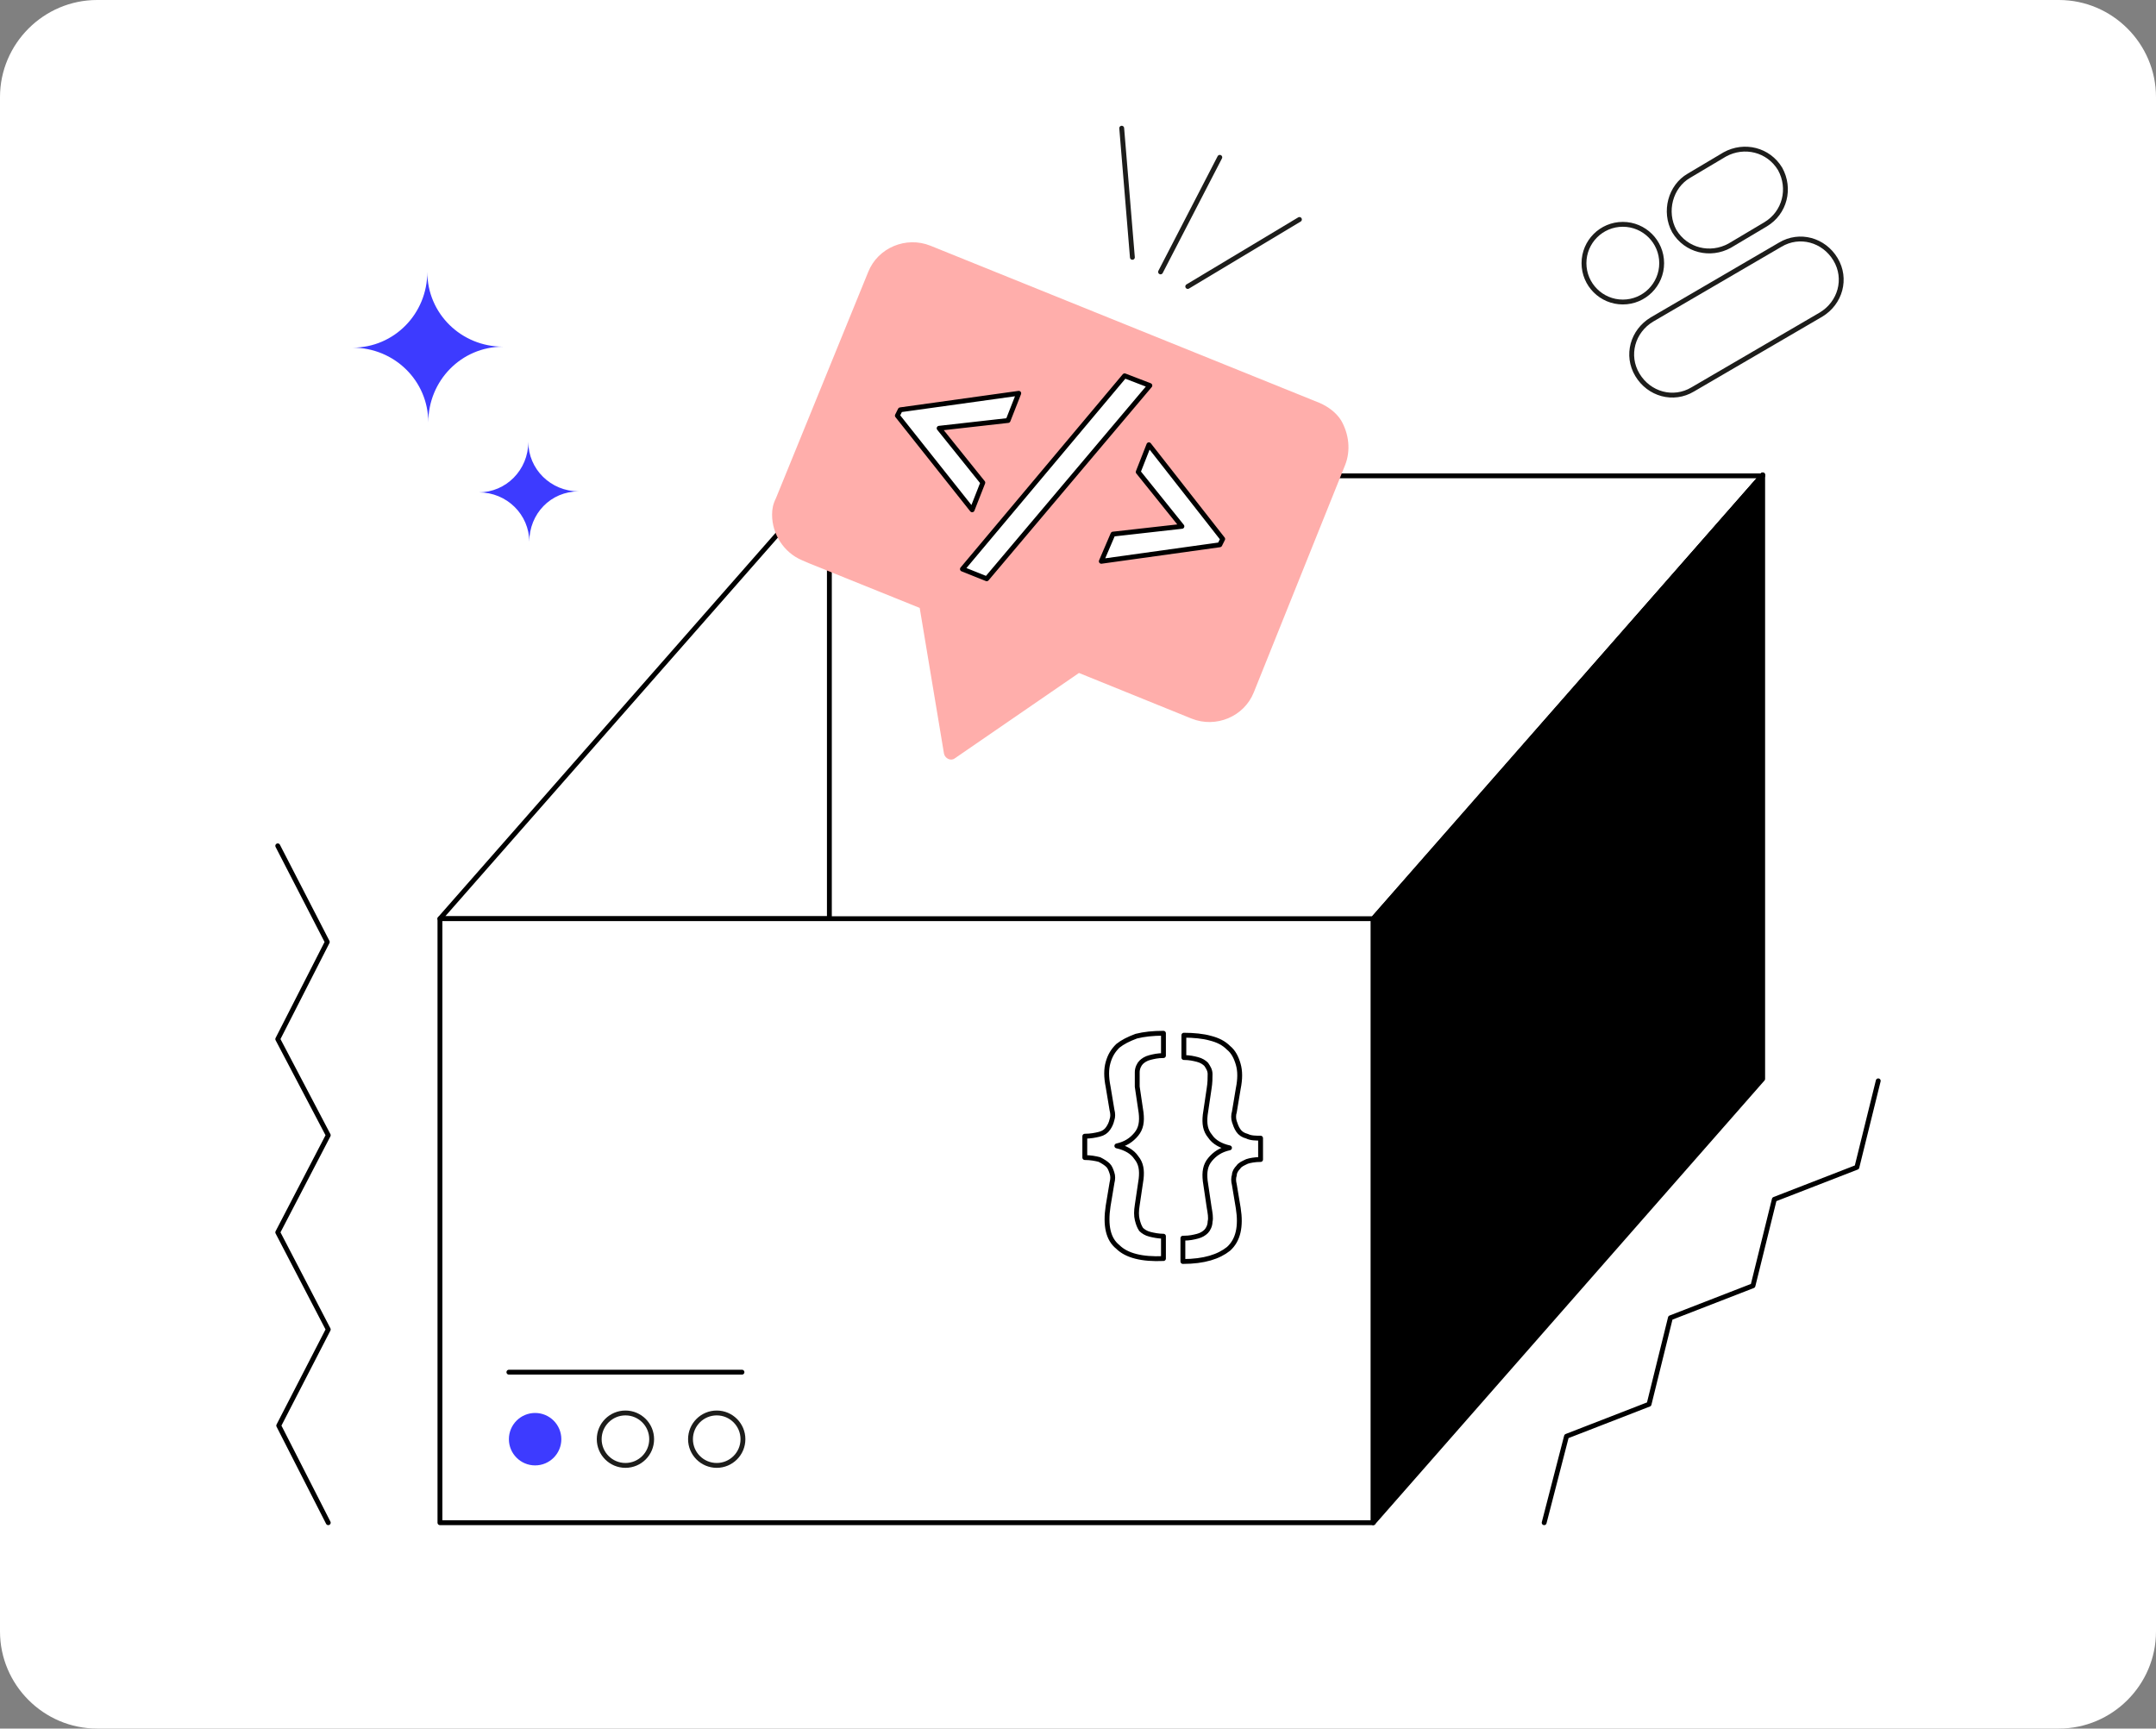 <svg version="1.1" id="Layer_1" xmlns="http://www.w3.org/2000/svg" x="0" y="0" viewBox="0 0 222 178" xml:space="preserve"><rect x="0" y="0" width="222" height="178" fill="#808080" stroke="none"/><style>.st4{fill:#3d3bff}.st15,.st17,.st20{stroke-width:.5;stroke-linecap:round;stroke-miterlimit:10;stroke-linejoin:round;fill:#fff;stroke:#000}.st17,.st20{stroke:#1d1d1b}.st20{fill:none;stroke:#000}</style><path d="M10 0h202c5.5 0 10 4.5 10 10v158c0 5.5-4.5 10-10 10H10c-5.5 0-10-4.5-10-10V10C0 4.5 4.5 0 10 0z" fill="#fff"/><path class="st20" d="M193.4 111.3l-2.2 8.9-8.5 3.3-2.2 8.9-8.5 3.3-2.2 8.9-8.5 3.3-2.3 8.9M28.6 87.1l5.1 9.9-5.1 10 5.2 9.9-5.2 10 5.2 10-5.1 9.9 5.1 10"/><path class="st4" d="M44.1 43.5c0-4.3-3.5-7.7-7.8-7.7 4.3 0 7.7-3.5 7.7-7.8 0 4.3 3.5 7.7 7.8 7.7-4.3 0-7.7 3.5-7.7 7.8zm10.4 12.3c0-2.8-2.3-5.1-5.2-5.1 2.8 0 5.1-2.3 5.1-5.2 0 2.8 2.3 5.1 5.2 5.1-2.9 0-5.1 2.3-5.1 5.2z"/><path class="st17" d="M170.1 32.9l13.2-7.7c2-1.2 4.5-.5 5.7 1.5 1.2 2 .5 4.5-1.5 5.7l-13.2 7.7c-2 1.2-4.5.5-5.7-1.5-1.2-2-.5-4.5 1.5-5.7z"/><circle class="st17" cx="167.1" cy="27.1" r="4"/><path class="st17" d="M173.9 18.1l3.7-2.2c2-1.1 4.5-.5 5.7 1.5 1.1 2 .5 4.5-1.5 5.7l-3.7 2.2c-2 1.1-4.5.5-5.7-1.5-1.1-2-.4-4.6 1.5-5.7z"/><path d="M119.5 28l6.1-11.8m-9 10.3l-1.1-13.3m6.8 16.3l11.5-6.9" fill="none" stroke="#1d1d1b" stroke-width=".5" stroke-linecap="round" stroke-miterlimit="10"/><path class="st15" d="M85.5 58.3v36.3H45.3l36.8-41.9c-.3 2.1.7 4.2 2.7 5.2l.7.4z"/><path class="st15" d="M181.5 48.9l-40.1 45.7h-56V58.3l-.6-.3c-1.9-1-3-3.2-2.7-5.2l3.4-3.8h96zM45.3 94.6h96.1v62.2H45.3z"/><path stroke="#000" stroke-width=".5" stroke-linecap="round" stroke-linejoin="round" stroke-miterlimit="10" d="M181.5 48.9v62.2l-40.1 45.7V94.6z"/><path fill="none" stroke="#1d1d1b" stroke-width=".25" stroke-linecap="round" stroke-linejoin="round" stroke-miterlimit="10" d="M85.5 58.3v-9.4"/><path d="M138.5 47.9l-9.4 23.4c-1 2.5-3.9 3.7-6.4 2.7l-11.6-4.7-12.8 8.8c-.4.3-1 0-1.1-.5l-2.5-15L83.3 58l-.7-.3c-1.9-.8-3.1-2.7-3.1-4.7 0-.6.1-1.1.4-1.7L89.4 28c1-2.5 3.9-3.7 6.4-2.7l40.1 16.2c.9.4 1.7 1 2.2 1.8.8 1.4 1 3.1.4 4.6z" fill="#ffaeab"/><path class="st15" d="M92.4 42.8l.3-.6 12.2-1.7-1.1 2.8-7.1.8 4.5 5.6-1.1 2.8-7.7-9.7zm23.4-4.1l2.6 1-16.8 19.9-2.5-1 16.7-19.9zM114.6 55l7.1-.8-4.5-5.6 1.1-2.8 7.6 9.7-.3.6-12.2 1.7 1.2-2.8z"/><circle class="st4" cx="55.1" cy="148.2" r="2.7"/><circle class="st17" cx="64.4" cy="148.2" r="2.7"/><circle class="st17" cx="73.8" cy="148.2" r="2.7"/><path class="st20" d="M52.4 141.3h24"/><path class="st15" d="M115.1 128.4c-1-.8-1.3-2.2-1-4.2l.4-2.4c.1-.4.1-.7 0-1-.1-.3-.2-.6-.4-.8-.2-.2-.5-.4-.9-.6-.4-.1-.9-.2-1.5-.2V117c.6 0 1.1-.1 1.5-.2.4-.1.7-.3.9-.6s.3-.5.4-.9c.1-.3.1-.6 0-1l-.4-2.4c-.2-1-.2-1.8 0-2.5s.5-1.2 1-1.7c.5-.4 1.1-.7 1.9-1 .8-.2 1.7-.3 2.8-.3v2.3c-.6 0-1 .1-1.4.2-.4.1-.7.3-.9.5-.2.2-.4.6-.4 1v1.5l.4 2.7c.1.9 0 1.6-.5 2.2-.5.6-1.1 1-2 1.2.9.2 1.6.6 2 1.2.5.6.6 1.3.5 2.2l-.4 2.7c-.1.6-.1 1.1 0 1.5.1.4.2.7.4 1 .2.2.5.4.9.5.4.1.9.2 1.4.2v2.3c-2.2.1-3.8-.3-4.7-1.2zm6.8-.9c.6 0 1-.1 1.4-.2.4-.1.7-.3.9-.5.2-.2.4-.6.4-1 .1-.4 0-.9-.1-1.5l-.4-2.7c-.1-.9 0-1.6.5-2.2.5-.6 1.1-1 2-1.2-.9-.2-1.6-.6-2-1.2-.5-.6-.6-1.3-.5-2.2l.4-2.7c.1-.6.1-1.1.1-1.5s-.2-.7-.4-1c-.2-.2-.5-.4-.9-.5-.4-.1-.8-.2-1.4-.2v-2.3c1 0 2 .1 2.7.3.8.2 1.4.5 1.9 1 .5.4.8 1 1 1.7.2.7.2 1.5 0 2.5l-.4 2.4c-.1.3-.1.7 0 1 .1.3.2.6.4.9.2.3.5.5.9.6.4.2.9.2 1.4.2v2.2c-.6 0-1.1.1-1.4.2-.4.2-.7.3-.9.6-.2.2-.4.5-.4.8-.1.3-.1.6 0 1l.4 2.4c.3 1.9 0 3.3-1 4.2-1 .8-2.5 1.3-4.7 1.3v-2.4z"/></svg>
